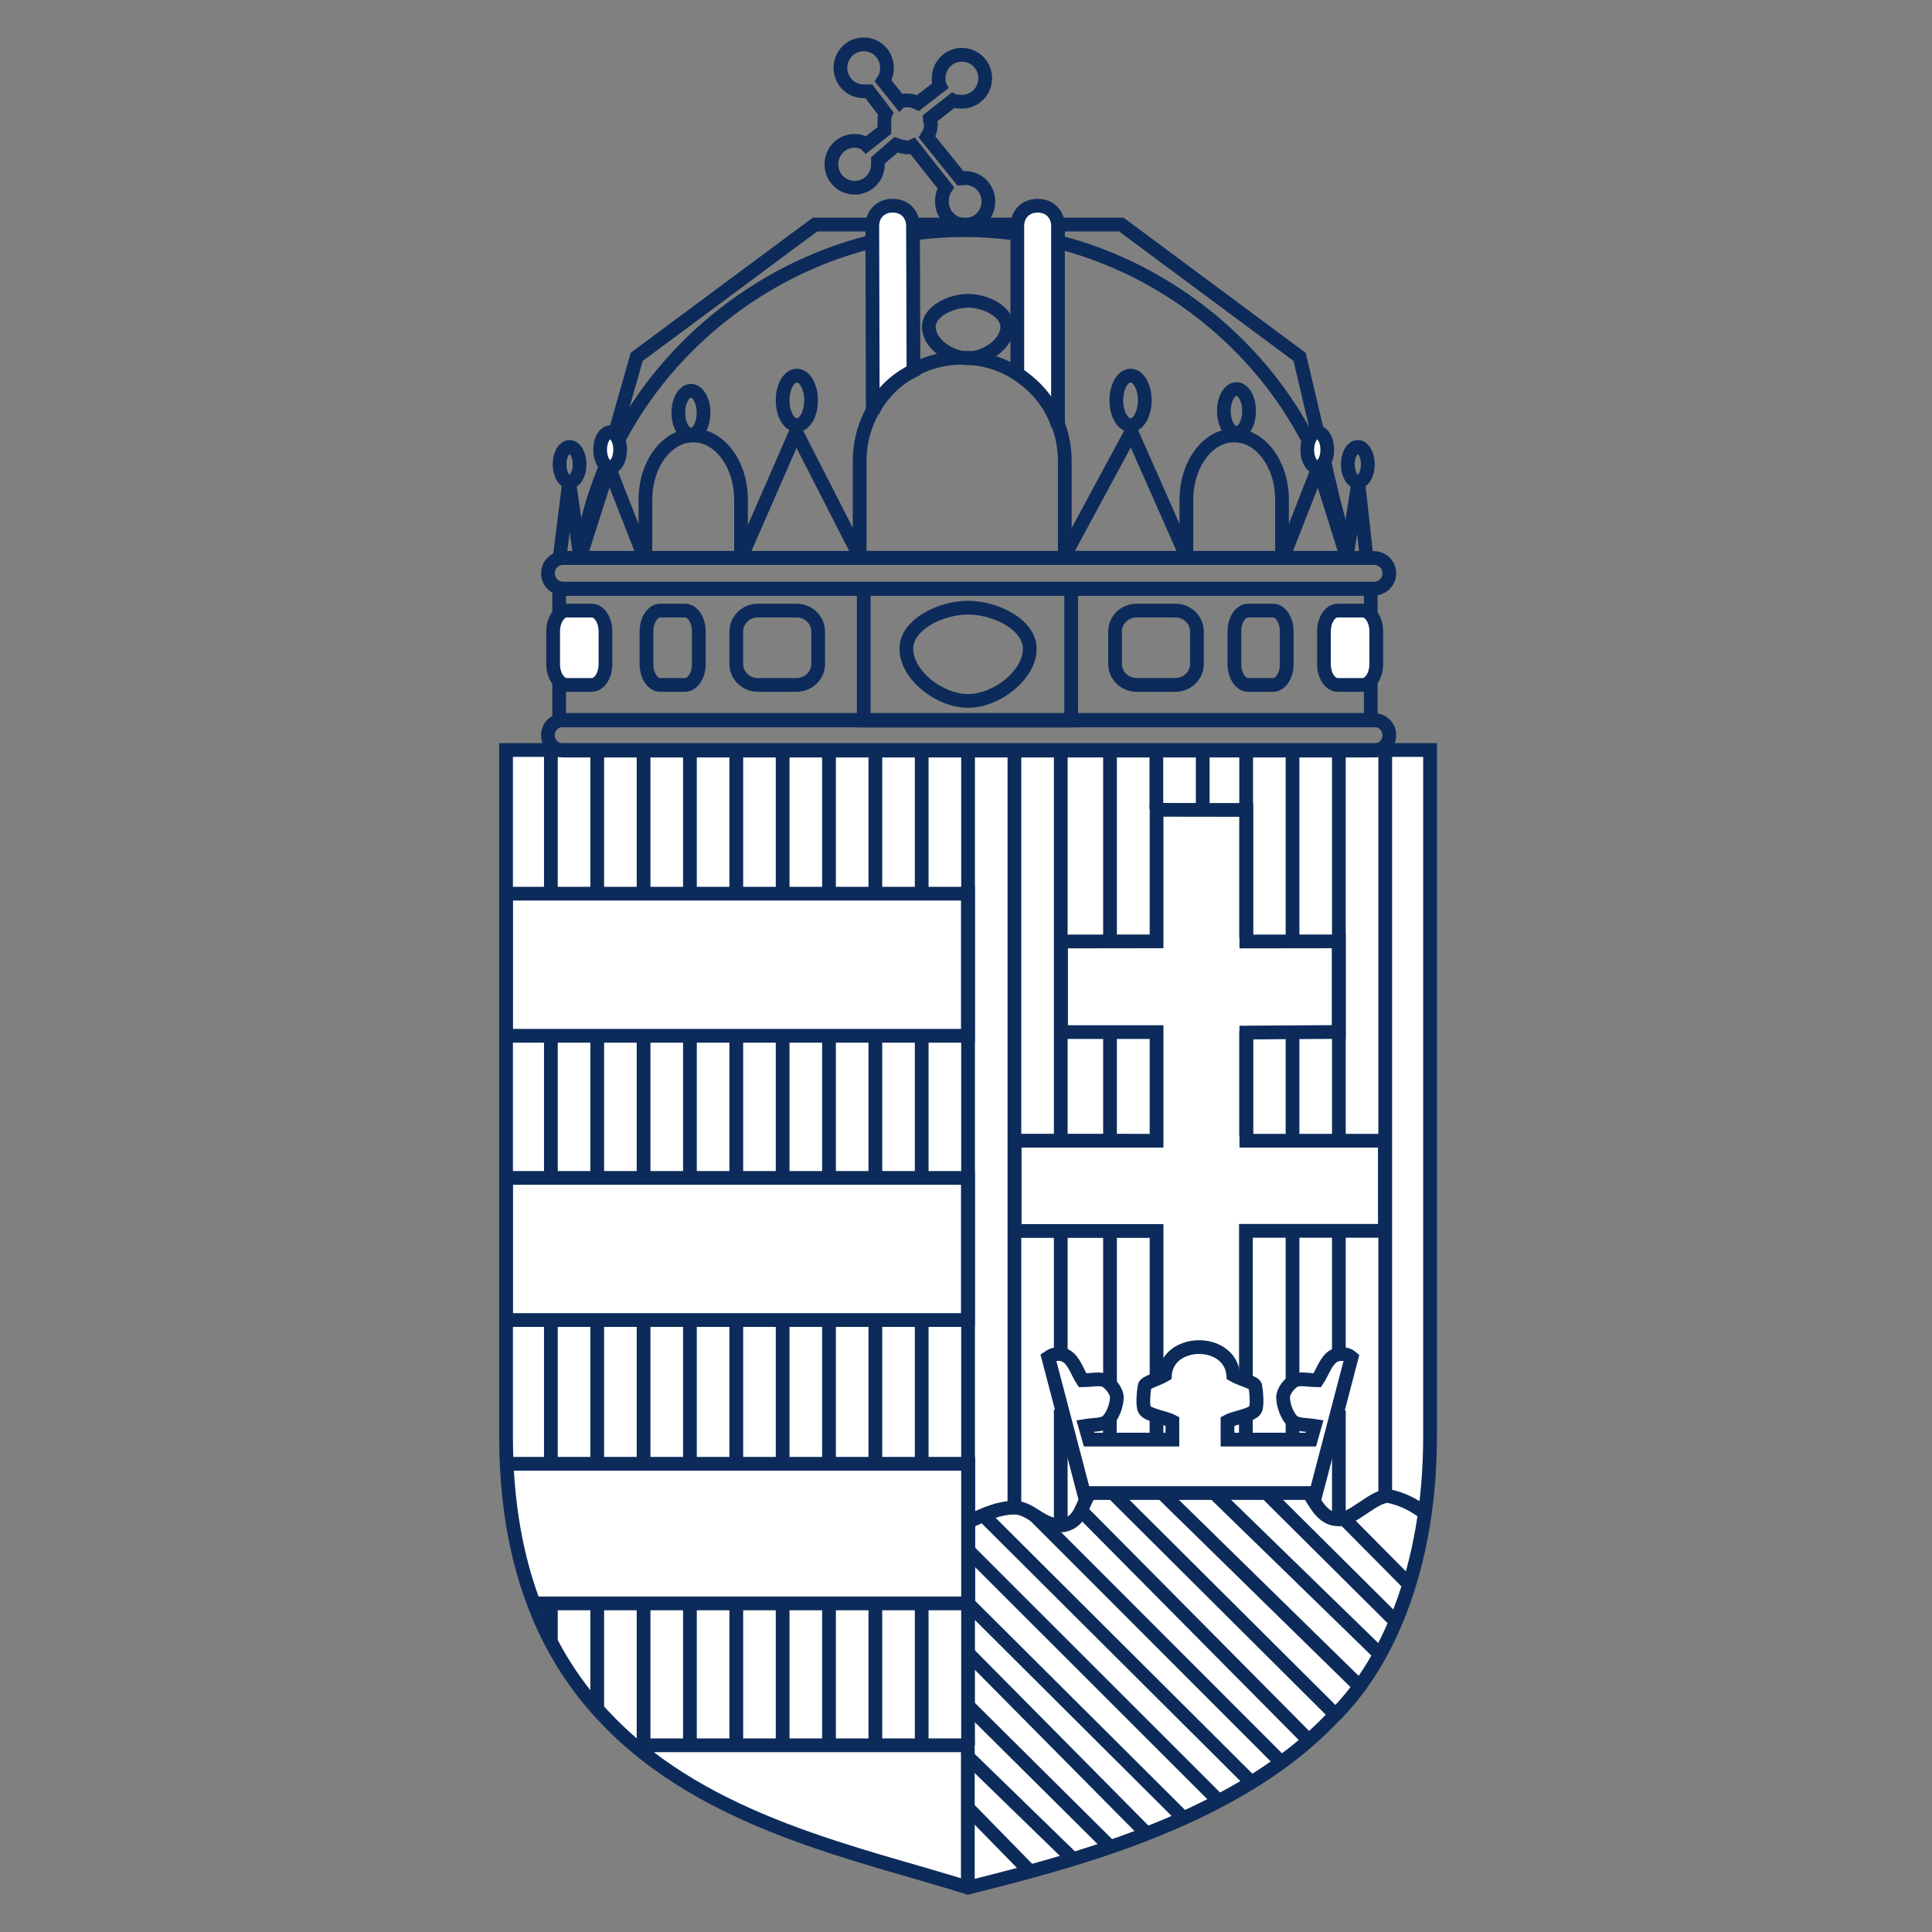 <?xml version="1.0" encoding="UTF-8" standalone="no"?>
<!DOCTYPE svg PUBLIC "-//W3C//DTD SVG 1.1//EN" "http://www.w3.org/Graphics/SVG/1.1/DTD/svg11.dtd">
<svg width="80px" height="80px" viewBox="0 0 160 160" version="1.1" xmlns="http://www.w3.org/2000/svg" xmlns:xlink="http://www.w3.org/1999/xlink" xml:space="preserve" xmlns:serif="http://www.serif.com/" style="fill-rule:evenodd;clip-rule:evenodd;stroke-miterlimit:2;">
    <rect x="0" y="0" width="160" height="160" fill="#808080" stroke="none"/>
    <g transform="matrix(1,0,0,1,-253,-269.499)">
        <g id="hirdetmeny-allami" transform="matrix(1.023,0,0,0.931,-141.568,279.671)">
            <rect x="385.835" y="-10.93" width="156.459" height="171.911" style="fill:none;"/>
            <g id="Hungary.eps" transform="matrix(0.191,0,0,0.21,464.064,75.026)">
                <g transform="matrix(1,0,0,1,-402.083,-402.083)">
                    <g transform="matrix(4.444,0,0,4.444,-26.216,-27.307)">
                        <g>
                            <path d="M132.315,56.871L128.001,38.54L110.992,25.925L81.781,25.925L64.772,38.54L59.448,57.288" style="fill:none;stroke:rgb(12,43,90);stroke-width:1.31px;"/>
                            <path d="M132.392,57.692L59.434,57.692C61.716,40.417 77.655,26.461 96.03,26.461C114.344,26.461 130.11,40.417 132.392,57.692Z" style="fill:none;stroke:rgb(12,43,90);stroke-width:1.31px;"/>
                            <path d="M96.377,184.447C104.917,182.262 121.473,178.358 130.964,168.415C136.271,163.391 140.44,154.06 140.44,141.446L140.44,76.01L52.315,76.01L52.315,141.446C52.315,153.998 56.259,162.574 61.928,168.415C71.419,178.358 86.148,181.216 96.377,184.447Z" style="fill:white;stroke:rgb(12,43,90);stroke-width:0.23px;stroke-linejoin:round;"/>
                            <path d="M96.377,184.447C104.917,182.262 121.473,178.358 130.964,168.415C136.271,163.391 140.44,154.06 140.44,141.446L140.44,76.01L52.315,76.01L52.315,141.446C52.315,153.998 56.259,162.574 61.928,168.415C71.419,178.358 86.148,181.216 96.377,184.447Z" style="fill:none;stroke:rgb(12,43,90);stroke-width:1.31px;"/>
                            <path d="M52.325,103.25L52.326,89.703L96.372,89.703L96.372,103.25L52.325,103.25Z" style="fill:white;stroke:rgb(12,43,90);stroke-width:0.23px;stroke-linejoin:round;"/>
                            <path d="M52.325,103.25L52.326,89.703L96.372,89.703L96.372,103.25L52.325,103.25Z" style="fill:none;stroke:rgb(12,43,90);stroke-width:1.31px;"/>
                            <rect x="52.325" y="116.797" width="44.047" height="13.547" style="fill:white;stroke:rgb(12,43,90);stroke-width:0.23px;stroke-linejoin:round;"/>
                            <rect x="52.325" y="116.797" width="44.047" height="13.547" style="fill:none;stroke:rgb(12,43,90);stroke-width:1.31px;"/>
                            <path d="M54.871,157.354L96.398,157.354L96.398,144.046L52.367,144.046" style="fill:none;stroke:rgb(12,43,90);stroke-width:1.31px;"/>
                            <path d="M64.527,170.878L96.356,170.878L96.356,184.497" style="fill:none;stroke:rgb(12,43,90);stroke-width:1.31px;"/>
                            <path d="M136.165,76.096L136.165,147.113L136.165,76.096Z" style="fill:rgb(35,31,32);stroke:rgb(12,43,90);stroke-width:0.23px;stroke-linejoin:round;"/>
                            <path d="M136.165,76.096L136.165,147.113L136.165,76.096Z" style="fill:none;stroke:rgb(12,43,90);stroke-width:1.31px;"/>
                            <path d="M131.744,133.146L131.744,121.76L131.744,133.695" style="fill:none;stroke:rgb(12,43,90);stroke-width:1.31px;"/>
                            <path d="M131.744,138.965L131.744,149.342" style="fill:none;stroke:rgb(12,43,90);stroke-width:1.31px;"/>
                            <path d="M131.744,112.845L131.744,76.096L131.744,112.845Z" style="fill:rgb(35,31,32);stroke:rgb(12,43,90);stroke-width:0.23px;stroke-linejoin:round;"/>
                            <path d="M131.744,112.845L131.744,76.096L131.744,112.845Z" style="fill:none;stroke:rgb(12,43,90);stroke-width:1.31px;"/>
                            <path d="M127.324,141.736L127.324,140.011L127.324,141.736Z" style="fill:rgb(35,31,32);stroke:rgb(12,43,90);stroke-width:0.23px;stroke-linejoin:round;"/>
                            <path d="M127.324,141.736L127.324,140.011L127.324,141.736Z" style="fill:none;stroke:rgb(12,43,90);stroke-width:1.31px;"/>
                            <path d="M122.872,141.736L122.872,139.507L122.872,141.736Z" style="fill:rgb(35,31,32);stroke:rgb(12,43,90);stroke-width:0.23px;stroke-linejoin:round;"/>
                            <path d="M122.872,141.736L122.872,139.507L122.872,141.736Z" style="fill:none;stroke:rgb(12,43,90);stroke-width:1.31px;"/>
                            <path d="M114.35,141.7L114.35,139.546L114.35,141.7Z" style="fill:rgb(35,31,32);stroke:rgb(12,43,90);stroke-width:0.23px;stroke-linejoin:round;"/>
                            <path d="M114.35,141.7L114.35,139.546L114.35,141.7Z" style="fill:none;stroke:rgb(12,43,90);stroke-width:1.31px;"/>
                            <path d="M109.898,141.736L109.898,139.833L109.898,141.736Z" style="fill:rgb(35,31,32);stroke:rgb(12,43,90);stroke-width:0.23px;stroke-linejoin:round;"/>
                            <path d="M109.898,141.736L109.898,139.833L109.898,141.736Z" style="fill:none;stroke:rgb(12,43,90);stroke-width:1.31px;"/>
                            <path d="M127.324,136.219L127.324,121.76L127.324,136.219Z" style="fill:rgb(35,31,32);stroke:rgb(12,43,90);stroke-width:0.23px;stroke-linejoin:round;"/>
                            <path d="M127.324,136.219L127.324,121.76L127.324,136.219Z" style="fill:none;stroke:rgb(12,43,90);stroke-width:1.31px;"/>
                            <path d="M127.324,113.262L127.324,102.898L127.324,113.262Z" style="fill:rgb(35,31,32);stroke:rgb(12,43,90);stroke-width:0.23px;stroke-linejoin:round;"/>
                            <path d="M127.324,113.262L127.324,102.898L127.324,113.262Z" style="fill:none;stroke:rgb(12,43,90);stroke-width:1.31px;"/>
                            <path d="M127.324,94.233L127.324,76.096L127.324,94.233Z" style="fill:rgb(35,31,32);stroke:rgb(12,43,90);stroke-width:0.23px;stroke-linejoin:round;"/>
                            <path d="M127.324,94.233L127.324,76.096L127.324,94.233Z" style="fill:none;stroke:rgb(12,43,90);stroke-width:1.31px;"/>
                            <path d="M122.902,112.845L122.902,102.815L122.902,112.845Z" style="fill:rgb(35,31,32);stroke:rgb(12,43,90);stroke-width:0.23px;stroke-linejoin:round;"/>
                            <path d="M122.902,112.845L122.902,102.815L122.902,112.845Z" style="fill:none;stroke:rgb(12,43,90);stroke-width:1.31px;"/>
                            <path d="M122.902,93.898L122.902,76.096L122.902,93.898Z" style="fill:rgb(35,31,32);stroke:rgb(12,43,90);stroke-width:0.23px;stroke-linejoin:round;"/>
                            <path d="M122.902,93.898L122.902,76.096L122.902,93.898Z" style="fill:none;stroke:rgb(12,43,90);stroke-width:1.31px;"/>
                            <path d="M118.758,81.723L118.758,76.096L118.758,81.723Z" style="fill:rgb(35,31,32);stroke:rgb(12,43,90);stroke-width:0.23px;stroke-linejoin:round;"/>
                            <path d="M118.758,81.723L118.758,76.096L118.758,81.723Z" style="fill:none;stroke:rgb(12,43,90);stroke-width:1.31px;"/>
                            <path d="M114.337,81.64L114.337,76.096L114.337,81.64Z" style="fill:rgb(35,31,32);stroke:rgb(12,43,90);stroke-width:0.23px;stroke-linejoin:round;"/>
                            <path d="M114.337,81.64L114.337,76.096L114.337,81.64Z" style="fill:none;stroke:rgb(12,43,90);stroke-width:1.31px;"/>
                            <path d="M109.917,136.386L109.917,121.843L109.917,136.386Z" style="fill:rgb(35,31,32);stroke:rgb(12,43,90);stroke-width:0.23px;stroke-linejoin:round;"/>
                            <path d="M109.917,136.386L109.917,121.843L109.917,136.386Z" style="fill:none;stroke:rgb(12,43,90);stroke-width:1.31px;"/>
                            <path d="M109.917,113.178L109.917,102.898L109.917,113.178Z" style="fill:rgb(35,31,32);stroke:rgb(12,43,90);stroke-width:0.23px;stroke-linejoin:round;"/>
                            <path d="M109.917,113.178L109.917,102.898L109.917,113.178Z" style="fill:none;stroke:rgb(12,43,90);stroke-width:1.31px;"/>
                            <path d="M109.917,94.233L109.917,76.096L109.917,94.233Z" style="fill:rgb(35,31,32);stroke:rgb(12,43,90);stroke-width:0.23px;stroke-linejoin:round;"/>
                            <path d="M109.917,94.233L109.917,76.096L109.917,94.233Z" style="fill:none;stroke:rgb(12,43,90);stroke-width:1.31px;"/>
                            <path d="M105.219,138.887L105.219,149.9L105.219,138.887Z" style="fill:rgb(35,31,32);stroke:rgb(12,43,90);stroke-width:0.23px;stroke-linejoin:round;"/>
                            <path d="M105.219,138.887L105.219,149.9L105.219,138.887Z" style="fill:none;stroke:rgb(12,43,90);stroke-width:1.31px;"/>
                            <path d="M105.219,133.657L105.219,121.843L105.219,133.657Z" style="fill:rgb(35,31,32);stroke:rgb(12,43,90);stroke-width:0.23px;stroke-linejoin:round;"/>
                            <path d="M105.219,133.657L105.219,121.843L105.219,133.657Z" style="fill:none;stroke:rgb(12,43,90);stroke-width:1.31px;"/>
                            <path d="M105.219,113.262L105.219,76.179L105.219,113.262Z" style="fill:rgb(35,31,32);stroke:rgb(12,43,90);stroke-width:0.23px;stroke-linejoin:round;"/>
                            <path d="M105.219,113.262L105.219,76.179L105.219,113.262Z" style="fill:none;stroke:rgb(12,43,90);stroke-width:1.31px;"/>
                            <path d="M100.798,76.179L100.798,148.228L100.798,76.179Z" style="fill:rgb(35,31,32);stroke:rgb(12,43,90);stroke-width:0.23px;stroke-linejoin:round;"/>
                            <path d="M100.798,76.179L100.798,148.228L100.798,76.179Z" style="fill:none;stroke:rgb(12,43,90);stroke-width:1.31px;"/>
                            <path d="M96.378,76.179L96.378,170.878L96.378,76.179Z" style="fill:rgb(35,31,32);stroke:rgb(12,43,90);stroke-width:0.23px;stroke-linejoin:round;"/>
                            <path d="M96.378,76.179L96.378,170.878L96.378,76.179Z" style="fill:none;stroke:rgb(12,43,90);stroke-width:1.31px;"/>
                            <path d="M91.957,183.333" style="fill:rgb(35,31,32);stroke:rgb(12,43,90);stroke-width:0.23px;stroke-linejoin:round;"/>
                            <path d="M91.957,183.333" style="fill:none;stroke:rgb(12,43,90);stroke-width:1.31px;"/>
                            <path d="M91.957,170.907L91.957,157.422L91.957,170.907Z" style="fill:rgb(35,31,32);stroke:rgb(12,43,90);stroke-width:0.23px;stroke-linejoin:round;"/>
                            <path d="M91.957,170.907L91.957,157.422L91.957,170.907Z" style="fill:none;stroke:rgb(12,43,90);stroke-width:1.31px;"/>
                            <path d="M91.957,144.048L91.957,130.396L91.957,144.048Z" style="fill:rgb(35,31,32);stroke:rgb(12,43,90);stroke-width:0.23px;stroke-linejoin:round;"/>
                            <path d="M91.957,144.048L91.957,130.396L91.957,144.048Z" style="fill:none;stroke:rgb(12,43,90);stroke-width:1.31px;"/>
                            <path d="M91.957,116.745L91.957,103.371L91.957,116.745Z" style="fill:rgb(35,31,32);stroke:rgb(12,43,90);stroke-width:0.23px;stroke-linejoin:round;"/>
                            <path d="M91.957,116.745L91.957,103.371L91.957,116.745Z" style="fill:none;stroke:rgb(12,43,90);stroke-width:1.31px;"/>
                            <path d="M91.957,89.719L91.957,76.179L91.957,89.719Z" style="fill:rgb(35,31,32);stroke:rgb(12,43,90);stroke-width:0.23px;stroke-linejoin:round;"/>
                            <path d="M91.957,89.719L91.957,76.179L91.957,89.719Z" style="fill:none;stroke:rgb(12,43,90);stroke-width:1.31px;"/>
                            <path d="M87.536,182.219" style="fill:rgb(35,31,32);stroke:rgb(12,43,90);stroke-width:0.23px;stroke-linejoin:round;"/>
                            <path d="M87.536,182.219" style="fill:none;stroke:rgb(12,43,90);stroke-width:1.31px;"/>
                            <path d="M87.536,170.907L87.536,157.422L87.536,170.907Z" style="fill:rgb(35,31,32);stroke:rgb(12,43,90);stroke-width:0.23px;stroke-linejoin:round;"/>
                            <path d="M87.536,170.907L87.536,157.422L87.536,170.907Z" style="fill:none;stroke:rgb(12,43,90);stroke-width:1.31px;"/>
                            <path d="M87.536,144.048L87.536,130.396L87.536,144.048Z" style="fill:rgb(35,31,32);stroke:rgb(12,43,90);stroke-width:0.23px;stroke-linejoin:round;"/>
                            <path d="M87.536,144.048L87.536,130.396L87.536,144.048Z" style="fill:none;stroke:rgb(12,43,90);stroke-width:1.31px;"/>
                            <path d="M87.536,116.745L87.536,103.371L87.536,116.745Z" style="fill:rgb(35,31,32);stroke:rgb(12,43,90);stroke-width:0.23px;stroke-linejoin:round;"/>
                            <path d="M87.536,116.745L87.536,103.371L87.536,116.745Z" style="fill:none;stroke:rgb(12,43,90);stroke-width:1.31px;"/>
                            <path d="M87.536,89.719L87.536,76.179L87.536,89.719Z" style="fill:rgb(35,31,32);stroke:rgb(12,43,90);stroke-width:0.23px;stroke-linejoin:round;"/>
                            <path d="M87.536,89.719L87.536,76.179L87.536,89.719Z" style="fill:none;stroke:rgb(12,43,90);stroke-width:1.31px;"/>
                            <path d="M83.115,180.825" style="fill:rgb(35,31,32);stroke:rgb(12,43,90);stroke-width:0.23px;stroke-linejoin:round;"/>
                            <path d="M83.115,180.825" style="fill:none;stroke:rgb(12,43,90);stroke-width:1.31px;"/>
                            <path d="M83.115,170.907L83.115,157.422L83.115,170.907Z" style="fill:rgb(35,31,32);stroke:rgb(12,43,90);stroke-width:0.23px;stroke-linejoin:round;"/>
                            <path d="M83.115,170.907L83.115,157.422L83.115,170.907Z" style="fill:none;stroke:rgb(12,43,90);stroke-width:1.31px;"/>
                            <path d="M83.115,144.048L83.115,130.396L83.115,144.048Z" style="fill:rgb(35,31,32);stroke:rgb(12,43,90);stroke-width:0.23px;stroke-linejoin:round;"/>
                            <path d="M83.115,144.048L83.115,130.396L83.115,144.048Z" style="fill:none;stroke:rgb(12,43,90);stroke-width:1.31px;"/>
                            <path d="M83.115,116.745L83.115,103.371L83.115,116.745Z" style="fill:rgb(35,31,32);stroke:rgb(12,43,90);stroke-width:0.23px;stroke-linejoin:round;"/>
                            <path d="M83.115,116.745L83.115,103.371L83.115,116.745Z" style="fill:none;stroke:rgb(12,43,90);stroke-width:1.31px;"/>
                            <path d="M83.115,89.719L83.115,76.096L83.115,89.719Z" style="fill:rgb(35,31,32);stroke:rgb(12,43,90);stroke-width:0.23px;stroke-linejoin:round;"/>
                            <path d="M83.115,89.719L83.115,76.096L83.115,89.719Z" style="fill:none;stroke:rgb(12,43,90);stroke-width:1.31px;"/>
                            <path d="M78.694,179.154" style="fill:rgb(35,31,32);stroke:rgb(12,43,90);stroke-width:0.23px;stroke-linejoin:round;"/>
                            <path d="M78.694,179.154" style="fill:none;stroke:rgb(12,43,90);stroke-width:1.31px;"/>
                            <path d="M78.694,170.907L78.694,157.422L78.694,170.907Z" style="fill:rgb(35,31,32);stroke:rgb(12,43,90);stroke-width:0.23px;stroke-linejoin:round;"/>
                            <path d="M78.694,170.907L78.694,157.422L78.694,170.907Z" style="fill:none;stroke:rgb(12,43,90);stroke-width:1.31px;"/>
                            <path d="M78.694,144.048L78.694,130.396L78.694,144.048Z" style="fill:rgb(35,31,32);stroke:rgb(12,43,90);stroke-width:0.23px;stroke-linejoin:round;"/>
                            <path d="M78.694,144.048L78.694,130.396L78.694,144.048Z" style="fill:none;stroke:rgb(12,43,90);stroke-width:1.31px;"/>
                            <path d="M78.694,116.745L78.694,103.371L78.694,116.745Z" style="fill:rgb(35,31,32);stroke:rgb(12,43,90);stroke-width:0.23px;stroke-linejoin:round;"/>
                            <path d="M78.694,116.745L78.694,103.371L78.694,116.745Z" style="fill:none;stroke:rgb(12,43,90);stroke-width:1.31px;"/>
                            <path d="M78.694,89.719L78.694,76.2L78.694,89.719Z" style="fill:rgb(35,31,32);stroke:rgb(12,43,90);stroke-width:0.23px;stroke-linejoin:round;"/>
                            <path d="M78.694,89.719L78.694,76.2L78.694,89.719Z" style="fill:none;stroke:rgb(12,43,90);stroke-width:1.31px;"/>
                            <path d="M74.274,177.204" style="fill:rgb(35,31,32);stroke:rgb(12,43,90);stroke-width:0.23px;stroke-linejoin:round;"/>
                            <path d="M74.274,177.204" style="fill:none;stroke:rgb(12,43,90);stroke-width:1.31px;"/>
                            <path d="M74.274,170.907L74.274,157.422L74.274,170.907Z" style="fill:rgb(35,31,32);stroke:rgb(12,43,90);stroke-width:0.23px;stroke-linejoin:round;"/>
                            <path d="M74.274,170.907L74.274,157.422L74.274,170.907Z" style="fill:none;stroke:rgb(12,43,90);stroke-width:1.31px;"/>
                            <path d="M74.274,144.048L74.274,130.396L74.274,144.048Z" style="fill:rgb(35,31,32);stroke:rgb(12,43,90);stroke-width:0.23px;stroke-linejoin:round;"/>
                            <path d="M74.274,144.048L74.274,130.396L74.274,144.048Z" style="fill:none;stroke:rgb(12,43,90);stroke-width:1.31px;"/>
                            <path d="M74.274,116.745L74.274,103.371L74.274,116.745Z" style="fill:rgb(35,31,32);stroke:rgb(12,43,90);stroke-width:0.23px;stroke-linejoin:round;"/>
                            <path d="M74.274,116.745L74.274,103.371L74.274,116.745Z" style="fill:none;stroke:rgb(12,43,90);stroke-width:1.31px;"/>
                            <path d="M74.274,89.719L74.274,76.179L74.274,89.719Z" style="fill:rgb(35,31,32);stroke:rgb(12,43,90);stroke-width:0.23px;stroke-linejoin:round;"/>
                            <path d="M74.274,89.719L74.274,76.179L74.274,89.719Z" style="fill:none;stroke:rgb(12,43,90);stroke-width:1.31px;"/>
                            <path d="M69.852,174.975" style="fill:rgb(35,31,32);stroke:rgb(12,43,90);stroke-width:0.23px;stroke-linejoin:round;"/>
                            <path d="M69.852,174.975" style="fill:none;stroke:rgb(12,43,90);stroke-width:1.31px;"/>
                            <path d="M69.852,170.907L69.852,157.422L69.852,170.907Z" style="fill:rgb(35,31,32);stroke:rgb(12,43,90);stroke-width:0.23px;stroke-linejoin:round;"/>
                            <path d="M69.852,170.907L69.852,157.422L69.852,170.907Z" style="fill:none;stroke:rgb(12,43,90);stroke-width:1.31px;"/>
                            <path d="M69.852,144.048L69.852,130.396L69.852,144.048Z" style="fill:rgb(35,31,32);stroke:rgb(12,43,90);stroke-width:0.23px;stroke-linejoin:round;"/>
                            <path d="M69.852,144.048L69.852,130.396L69.852,144.048Z" style="fill:none;stroke:rgb(12,43,90);stroke-width:1.31px;"/>
                            <path d="M69.852,116.745L69.852,103.371L69.852,116.745Z" style="fill:rgb(35,31,32);stroke:rgb(12,43,90);stroke-width:0.23px;stroke-linejoin:round;"/>
                            <path d="M69.852,116.745L69.852,103.371L69.852,116.745Z" style="fill:none;stroke:rgb(12,43,90);stroke-width:1.31px;"/>
                            <path d="M69.852,89.719L69.852,76.179L69.852,89.719Z" style="fill:rgb(35,31,32);stroke:rgb(12,43,90);stroke-width:0.23px;stroke-linejoin:round;"/>
                            <path d="M69.852,89.719L69.852,76.179L69.852,89.719Z" style="fill:none;stroke:rgb(12,43,90);stroke-width:1.31px;"/>
                            <path d="M65.431,171.91" style="fill:rgb(35,31,32);stroke:rgb(12,43,90);stroke-width:0.23px;stroke-linejoin:round;"/>
                            <path d="M65.431,171.91" style="fill:none;stroke:rgb(12,43,90);stroke-width:1.31px;"/>
                            <path d="M65.431,170.907L65.431,157.422L65.431,170.907Z" style="fill:rgb(35,31,32);stroke:rgb(12,43,90);stroke-width:0.23px;stroke-linejoin:round;"/>
                            <path d="M65.431,170.907L65.431,157.422L65.431,170.907Z" style="fill:none;stroke:rgb(12,43,90);stroke-width:1.31px;"/>
                            <path d="M65.431,144.048L65.431,130.396L65.431,144.048Z" style="fill:rgb(35,31,32);stroke:rgb(12,43,90);stroke-width:0.23px;stroke-linejoin:round;"/>
                            <path d="M65.431,144.048L65.431,130.396L65.431,144.048Z" style="fill:none;stroke:rgb(12,43,90);stroke-width:1.31px;"/>
                            <path d="M65.431,116.745L65.431,103.371L65.431,116.745Z" style="fill:rgb(35,31,32);stroke:rgb(12,43,90);stroke-width:0.23px;stroke-linejoin:round;"/>
                            <path d="M65.431,116.745L65.431,103.371L65.431,116.745Z" style="fill:none;stroke:rgb(12,43,90);stroke-width:1.31px;"/>
                            <path d="M65.431,89.719L65.431,76.096L65.431,89.719Z" style="fill:rgb(35,31,32);stroke:rgb(12,43,90);stroke-width:0.23px;stroke-linejoin:round;"/>
                            <path d="M65.431,89.719L65.431,76.096L65.431,89.719Z" style="fill:none;stroke:rgb(12,43,90);stroke-width:1.31px;"/>
                            <path d="M61.011,157.422L61.011,167.425L61.011,157.422Z" style="fill:rgb(35,31,32);stroke:rgb(12,43,90);stroke-width:0.23px;stroke-linejoin:round;"/>
                            <path d="M61.011,157.422L61.011,167.425L61.011,157.422Z" style="fill:none;stroke:rgb(12,43,90);stroke-width:1.31px;"/>
                            <path d="M61.011,144.048L61.011,130.396L61.011,144.048Z" style="fill:rgb(35,31,32);stroke:rgb(12,43,90);stroke-width:0.23px;stroke-linejoin:round;"/>
                            <path d="M61.011,144.048L61.011,130.396L61.011,144.048Z" style="fill:none;stroke:rgb(12,43,90);stroke-width:1.31px;"/>
                            <path d="M61.011,116.745L61.011,103.371L61.011,116.745Z" style="fill:rgb(35,31,32);stroke:rgb(12,43,90);stroke-width:0.23px;stroke-linejoin:round;"/>
                            <path d="M61.011,116.745L61.011,103.371L61.011,116.745Z" style="fill:none;stroke:rgb(12,43,90);stroke-width:1.31px;"/>
                            <path d="M61.011,89.719L61.011,76.096L61.011,89.719Z" style="fill:rgb(35,31,32);stroke:rgb(12,43,90);stroke-width:0.23px;stroke-linejoin:round;"/>
                            <path d="M61.011,89.719L61.011,76.096L61.011,89.719Z" style="fill:none;stroke:rgb(12,43,90);stroke-width:1.31px;"/>
                            <path d="M56.59,157.422L56.59,161.073L56.59,157.422Z" style="fill:rgb(35,31,32);stroke:rgb(12,43,90);stroke-width:0.23px;stroke-linejoin:round;"/>
                            <path d="M56.59,157.422L56.59,161.073L56.59,157.422Z" style="fill:none;stroke:rgb(12,43,90);stroke-width:1.31px;"/>
                            <path d="M56.59,144.048L56.59,130.396L56.59,144.048Z" style="fill:rgb(35,31,32);stroke:rgb(12,43,90);stroke-width:0.23px;stroke-linejoin:round;"/>
                            <path d="M56.59,144.048L56.59,130.396L56.59,144.048Z" style="fill:none;stroke:rgb(12,43,90);stroke-width:1.31px;"/>
                            <path d="M56.59,116.745L56.59,103.371L56.59,116.745Z" style="fill:rgb(35,31,32);stroke:rgb(12,43,90);stroke-width:0.23px;stroke-linejoin:round;"/>
                            <path d="M56.59,116.745L56.59,103.371L56.59,116.745Z" style="fill:none;stroke:rgb(12,43,90);stroke-width:1.31px;"/>
                            <path d="M56.59,89.719L56.59,76.096L56.59,89.719Z" style="fill:rgb(35,31,32);stroke:rgb(12,43,90);stroke-width:0.23px;stroke-linejoin:round;"/>
                            <path d="M56.59,89.719L56.59,76.096L56.59,89.719Z" style="fill:none;stroke:rgb(12,43,90);stroke-width:1.31px;"/>
                            <path d="M107.96,146.84C107.132,148.233 107.067,149.569 105.495,149.9C103.401,150.079 102.456,148.228 100.798,148.228C99.417,148.228 98.013,148.785 96.356,149.621" style="fill:none;stroke:rgb(12,43,90);stroke-width:1.31px;"/>
                            <path d="M139.989,148.785C138.883,147.949 137.823,147.392 136.442,147.113C135.059,147.113 133.126,149.342 131.744,149.342C130.363,149.342 129.72,148.232 128.891,146.839" style="fill:none;stroke:rgb(12,43,90);stroke-width:1.31px;"/>
                            <path d="M113.418,179.298L96.357,162.076L113.418,179.298ZM132.297,149.342L138.376,155.472L132.297,149.342ZM124.837,146.835L137.177,159.094L124.837,146.835ZM119.863,146.835L135.613,162.158L119.863,146.835ZM114.89,146.835L133.678,165.223L114.89,146.835ZM110.193,146.835L131.468,168.009L110.193,146.835ZM107.153,148.506L128.935,170.47L107.153,148.506ZM126.218,172.467L102.686,148.923L126.218,172.467ZM123.452,174.465L97.854,148.973L123.452,174.465ZM120.301,176.194L96.357,152.275L120.301,176.194ZM116.963,177.857L96.357,157.34L116.963,177.857ZM109.916,180.547L96.357,167.091L109.916,180.547ZM106.372,181.707L96.357,171.976L106.372,181.707ZM102.262,182.877L96.357,176.842L102.262,182.877Z" style="fill:white;stroke:rgb(12,43,90);stroke-width:0.23px;stroke-linejoin:round;"/>
                            <path d="M113.418,179.298L96.357,162.076L113.418,179.298ZM132.297,149.342L138.376,155.472L132.297,149.342ZM124.837,146.835L137.177,159.094L124.837,146.835ZM119.863,146.835L135.613,162.158L119.863,146.835ZM114.89,146.835L133.678,165.223L114.89,146.835ZM110.193,146.835L131.468,168.009L110.193,146.835ZM107.153,148.506L128.935,170.47L107.153,148.506ZM126.218,172.467L102.686,148.923L126.218,172.467ZM123.452,174.465L97.854,148.973L123.452,174.465ZM120.301,176.194L96.357,152.275L120.301,176.194ZM116.963,177.857L96.357,157.34L116.963,177.857ZM109.916,180.547L96.357,167.091L109.916,180.547ZM106.372,181.707L96.357,171.976L106.372,181.707ZM102.262,182.877L96.357,176.842L102.262,182.877Z" style="fill:none;stroke:rgb(12,43,90);stroke-width:1.31px;"/>
                            <path d="M114.357,136.01L114.357,121.855L100.817,121.855L100.817,113.248L114.357,113.25L114.357,102.898L105.243,102.898L105.243,94.261L114.357,94.249L114.357,81.711L122.919,81.723L122.919,94.261L131.741,94.249L131.741,102.885L122.919,102.942L122.919,113.25L136.134,113.25L136.135,121.843L122.879,121.843L122.879,136.052" style="fill:none;stroke:rgb(12,43,90);stroke-width:1.31px;"/>
                            <path d="M57.785,73.143L135.079,73.143C135.889,73.143 136.551,73.786 136.551,74.572L136.551,74.634C136.551,75.42 135.889,76.063 135.079,76.063L57.785,76.063C56.976,76.063 56.313,75.42 56.313,74.634L56.313,74.572C56.313,73.786 56.976,73.143 57.785,73.143Z" style="fill:none;stroke:rgb(12,43,90);stroke-width:1.31px;"/>
                            <path d="M57.785,57.707L135.079,57.707C135.889,57.707 136.551,58.35 136.551,59.136L136.551,59.199C136.551,59.985 135.889,60.628 135.079,60.628L57.785,60.628C56.976,60.628 56.313,59.985 56.313,59.199L56.313,59.136C56.313,58.35 56.976,57.707 57.785,57.707Z" style="fill:none;stroke:rgb(12,43,90);stroke-width:1.31px;"/>
                            <path d="M134.784,73.191L57.381,73.191L57.381,60.598C57.442,60.598 57.504,60.66 57.566,60.66L134.784,60.66L134.784,73.191Z" style="fill:none;stroke:rgb(12,43,90);stroke-width:1.31px;"/>
                            <path d="M76.321,62.722L80.032,62.722C81.159,62.722 82.08,63.617 82.08,64.711L82.08,67.818C82.08,68.912 81.159,69.806 80.032,69.806L76.321,69.806C75.194,69.806 74.273,68.912 74.273,67.818L74.273,64.711C74.273,63.617 75.194,62.722 76.321,62.722Z" style="fill:none;stroke:rgb(12,43,90);stroke-width:1.31px;"/>
                            <path d="M116.158,62.722L112.447,62.722C111.321,62.722 110.399,63.617 110.399,64.711L110.399,67.818C110.399,68.912 111.321,69.806 112.447,69.806L116.158,69.806C117.284,69.806 118.205,68.912 118.205,67.818L118.205,64.711C118.205,63.617 117.284,62.722 116.158,62.722Z" style="fill:none;stroke:rgb(12,43,90);stroke-width:1.31px;"/>
                            <path d="M58.115,62.722L60.488,62.722C61.208,62.722 61.797,63.617 61.797,64.711L61.797,67.818C61.797,68.912 61.208,69.806 60.488,69.806L58.115,69.806C57.395,69.806 56.806,68.912 56.806,67.818L56.806,64.711C56.806,63.617 57.395,62.722 58.115,62.722Z" style="fill:white;stroke:rgb(12,43,90);stroke-width:0.23px;stroke-linejoin:round;"/>
                            <path d="M58.115,62.722L60.488,62.722C61.208,62.722 61.797,63.617 61.797,64.711L61.797,67.818C61.797,68.912 61.208,69.806 60.488,69.806L58.115,69.806C57.395,69.806 56.806,68.912 56.806,67.818L56.806,64.711C56.806,63.617 57.395,62.722 58.115,62.722Z" style="fill:none;stroke:rgb(12,43,90);stroke-width:1.31px;"/>
                            <path d="M134.003,62.722L131.631,62.722C130.911,62.722 130.321,63.617 130.321,64.711L130.321,67.818C130.321,68.912 130.911,69.806 131.631,69.806L134.003,69.806C134.723,69.806 135.312,68.912 135.312,67.818L135.312,64.711C135.312,63.617 134.723,62.722 134.003,62.722Z" style="fill:white;stroke:rgb(12,43,90);stroke-width:0.23px;stroke-linejoin:round;"/>
                            <path d="M134.003,62.722L131.631,62.722C130.911,62.722 130.321,63.617 130.321,64.711L130.321,67.818C130.321,68.912 130.911,69.806 131.631,69.806L134.003,69.806C134.723,69.806 135.312,68.912 135.312,67.818L135.312,64.711C135.312,63.617 134.723,62.722 134.003,62.722Z" style="fill:none;stroke:rgb(12,43,90);stroke-width:1.31px;"/>
                            <path d="M67.017,62.722L69.39,62.722C70.11,62.722 70.699,63.617 70.699,64.711L70.699,67.818C70.699,68.912 70.11,69.806 69.39,69.806L67.017,69.806C66.297,69.806 65.708,68.912 65.708,67.818L65.708,64.711C65.708,63.617 66.297,62.722 67.017,62.722Z" style="fill:none;stroke:rgb(12,43,90);stroke-width:1.31px;"/>
                            <path d="M125.462,62.722L123.089,62.722C122.369,62.722 121.78,63.617 121.78,64.711L121.78,67.818C121.78,68.912 122.369,69.806 123.089,69.806L125.462,69.806C126.182,69.806 126.771,68.912 126.771,67.818L126.771,64.711C126.771,63.617 126.182,62.722 125.462,62.722Z" style="fill:none;stroke:rgb(12,43,90);stroke-width:1.31px;"/>
                            <path d="M105.604,57.692L86.04,57.692L86.04,48.453C86.04,43.026 90.409,38.621 95.79,38.621L95.854,38.621C101.235,38.621 105.604,43.026 105.604,48.453L105.604,57.692Z" style="fill:none;stroke:rgb(12,43,90);stroke-width:1.31px;"/>
                            <path d="M74.725,57.692L65.605,57.692L65.605,52.162C65.605,48.777 67.641,46.029 70.15,46.029L70.18,46.029C72.689,46.029 74.725,48.777 74.725,52.162L74.725,57.692Z" style="fill:none;stroke:rgb(12,43,90);stroke-width:1.31px;"/>
                            <path d="M117.201,57.692L126.322,57.692L126.322,52.162C126.322,48.777 124.285,46.029 121.776,46.029L121.747,46.029C119.237,46.029 117.201,48.777 117.201,52.162L117.201,57.692Z" style="fill:none;stroke:rgb(12,43,90);stroke-width:1.31px;"/>
                            <path d="M74.723,57.692L79.973,45.684L86.109,57.692L74.723,57.692Z" style="fill:none;stroke:rgb(12,43,90);stroke-width:1.31px;"/>
                            <path d="M117.261,57.692L111.953,45.684L105.471,57.692L117.261,57.692Z" style="fill:none;stroke:rgb(12,43,90);stroke-width:1.31px;"/>
                            <path d="M59.353,57.692L62.12,49.039L65.516,57.692L59.353,57.692Z" style="fill:none;stroke:rgb(12,43,90);stroke-width:1.31px;"/>
                            <path d="M132.515,57.692L129.806,49.039L126.411,57.692L132.515,57.692Z" style="fill:none;stroke:rgb(12,43,90);stroke-width:1.31px;"/>
                            <path d="M57.419,57.692L58.332,50.458L59.396,57.692L57.419,57.692Z" style="fill:none;stroke:rgb(12,43,90);stroke-width:1.3px;"/>
                            <path d="M134.392,57.692L133.594,50.458L132.474,57.692L134.392,57.692Z" style="fill:none;stroke:rgb(12,43,90);stroke-width:1.3px;"/>
                            <path d="M80.05,40.323C80.799,40.323 81.406,41.38 81.406,42.684C81.406,43.988 80.799,45.045 80.05,45.045C79.301,45.045 78.694,43.988 78.694,42.684C78.694,41.38 79.301,40.323 80.05,40.323Z" style="fill:none;stroke:rgb(12,43,90);stroke-width:1.31px;"/>
                            <path d="M111.876,40.323C111.127,40.323 110.52,41.38 110.52,42.684C110.52,43.988 111.127,45.045 111.876,45.045C112.625,45.045 113.232,43.988 113.232,42.684C113.232,41.38 112.625,40.323 111.876,40.323Z" style="fill:none;stroke:rgb(12,43,90);stroke-width:1.31px;"/>
                            <path d="M69.949,41.771C70.613,41.771 71.151,42.708 71.151,43.864C71.151,45.02 70.613,45.957 69.949,45.957C69.286,45.957 68.747,45.02 68.747,43.864C68.747,42.708 69.286,41.771 69.949,41.771Z" style="fill:none;stroke:rgb(12,43,90);stroke-width:1.31px;"/>
                            <path d="M121.977,41.604C121.314,41.604 120.776,42.541 120.776,43.697C120.776,44.853 121.314,45.79 121.977,45.79C122.641,45.79 123.179,44.853 123.179,43.697C123.179,42.541 122.641,41.604 121.977,41.604Z" style="fill:none;stroke:rgb(12,43,90);stroke-width:1.31px;"/>
                            <path d="M129.684,45.727C129.156,45.727 128.729,46.472 128.729,47.39C128.729,48.309 129.156,49.054 129.684,49.054C130.211,49.054 130.639,48.309 130.639,47.39C130.639,46.472 130.211,45.727 129.684,45.727Z" style="fill:white;stroke:rgb(12,43,90);stroke-width:0.23px;stroke-linejoin:round;"/>
                            <path d="M129.684,45.727C129.156,45.727 128.729,46.472 128.729,47.39C128.729,48.309 129.156,49.054 129.684,49.054C130.211,49.054 130.639,48.309 130.639,47.39C130.639,46.472 130.211,45.727 129.684,45.727Z" style="fill:none;stroke:rgb(12,43,90);stroke-width:1.31px;"/>
                            <path d="M58.374,47.12C58.901,47.12 59.329,47.865 59.329,48.784C59.329,49.702 58.901,50.447 58.374,50.447C57.847,50.447 57.419,49.702 57.419,48.784C57.419,47.865 57.847,47.12 58.374,47.12Z" style="fill:none;stroke:rgb(12,43,90);stroke-width:1.31px;"/>
                            <path d="M133.552,47.12C133.025,47.12 132.597,47.865 132.597,48.784C132.597,49.702 133.025,50.447 133.552,50.447C134.08,50.447 134.507,49.702 134.507,48.784C134.507,47.865 134.08,47.12 133.552,47.12Z" style="fill:none;stroke:rgb(12,43,90);stroke-width:1.31px;"/>
                            <path d="M91.172,39.855C90.037,40.389 88.173,41.643 87.29,43.755L87.245,26.057C87.245,24.938 88.046,24.13 89.156,24.13L89.217,24.13C90.327,24.13 91.128,24.938 91.128,26.057L91.172,39.855Z" style="fill:white;stroke:rgb(12,43,90);stroke-width:0.23px;stroke-linejoin:round;"/>
                            <path d="M91.172,39.855C90.037,40.389 88.173,41.643 87.29,43.755L87.245,26.057C87.245,24.938 88.046,24.13 89.156,24.13L89.217,24.13C90.327,24.13 91.128,24.938 91.128,26.057L91.172,39.855Z" style="fill:none;stroke:rgb(12,43,90);stroke-width:1.31px;"/>
                            <path d="M101.075,40.138C102.924,41.381 104.341,43.006 104.957,45.119L104.957,26.059C104.957,24.941 104.156,24.133 103.047,24.133L102.985,24.133C101.876,24.133 101.075,24.941 101.075,26.059L101.075,40.138Z" style="fill:white;stroke:rgb(12,43,90);stroke-width:0.23px;stroke-linejoin:round;"/>
                            <path d="M101.075,40.138C102.924,41.381 104.341,43.006 104.957,45.119L104.957,26.059C104.957,24.941 104.156,24.133 103.047,24.133L102.985,24.133C101.876,24.133 101.075,24.941 101.075,26.059L101.075,40.138Z" style="fill:none;stroke:rgb(12,43,90);stroke-width:1.31px;"/>
                            <rect x="86.431" y="60.65" width="19.782" height="12.552" style="fill:none;stroke:rgb(12,43,90);stroke-width:1.31px;"/>
                            <path d="M89.877,14.217L88.275,12.229C88.521,11.856 88.645,11.483 88.645,10.986C88.645,9.743 87.658,8.749 86.426,8.749C85.193,8.749 84.207,9.743 84.207,10.986C84.207,12.229 85.193,13.223 86.426,13.223L86.919,13.223L88.521,15.335C88.398,15.584 88.398,15.957 88.398,16.33L88.398,16.951L86.672,18.319C86.426,18.07 85.933,17.946 85.563,17.946C84.331,17.946 83.345,18.94 83.345,20.183C83.345,21.425 84.331,22.419 85.563,22.419C86.796,22.419 87.782,21.425 87.782,20.183L87.782,19.81L89.507,18.319C89.877,18.442 90.247,18.567 90.617,18.567C90.74,18.567 90.863,18.567 91.11,18.442L94.253,22.419C94.006,22.792 93.883,23.29 93.883,23.725C93.883,24.968 94.869,25.962 96.101,25.962C97.334,25.962 98.32,24.968 98.32,23.725C98.32,22.482 97.334,21.488 96.101,21.488C95.916,21.488 95.793,21.55 95.67,21.55L92.465,17.572C92.712,17.2 92.835,16.827 92.835,16.33C92.835,16.206 92.712,15.957 92.712,15.833L94.93,14.093C95.177,14.217 95.547,14.217 95.793,14.217C97.026,14.217 98.012,13.223 98.012,11.98C98.012,10.737 97.026,9.743 95.793,9.743C94.561,9.743 93.575,10.737 93.575,11.98C93.575,12.229 93.575,12.477 93.698,12.726L91.602,14.342C91.356,14.217 90.986,14.093 90.617,14.093C90.247,14.093 90,14.093 89.877,14.217Z" style="fill:none;stroke:rgb(12,43,90);stroke-width:1.31px;"/>
                            <path d="M96.377,38.67C98.126,38.67 100.118,37.257 100.118,35.678C100.118,34.217 98.045,33.191 96.377,33.191C94.711,33.191 92.637,34.217 92.637,35.678C92.637,37.257 94.629,38.67 96.377,38.67Z" style="fill:none;stroke:rgb(12,43,90);stroke-width:1.31px;"/>
                            <path d="M96.377,71.33C99.129,71.33 102.264,68.844 102.264,66.358C102.264,64.059 99.001,62.444 96.377,62.444C93.754,62.444 90.491,64.059 90.491,66.358C90.491,68.844 93.626,71.33 96.377,71.33Z" style="fill:none;stroke:rgb(12,43,90);stroke-width:1.31px;"/>
                            <path d="M129.566,146.835L132.955,133.909C132.405,133.435 131.608,133.552 131.229,133.785C130.5,134.235 130.182,135.339 129.689,136.084C128.949,136.084 128.08,135.883 127.594,136.084C127.033,136.317 126.423,137.141 126.423,137.7C126.423,138.508 126.852,139.567 127.347,139.999C127.776,140.374 128.703,140.31 129.442,140.434C129.319,140.869 129.196,141.304 129.073,141.739L121.123,141.739L121.123,139.999C121.801,139.626 123.462,139.438 123.773,138.881C124.016,138.445 123.822,136.894 123.773,136.643C123.7,136.273 122.417,136.022 121.678,135.587C121.377,132.014 115.412,132.055 115.15,135.587C114.41,136.022 113.289,136.273 113.216,136.643C113.166,136.895 112.969,138.446 113.216,138.881C113.524,139.44 115.188,139.626 115.866,139.999L115.866,141.739L107.916,141.739C107.793,141.304 107.67,140.869 107.546,140.434C108.286,140.31 109.21,140.372 109.641,139.999C110.134,139.564 110.566,138.508 110.566,137.7C110.566,137.141 109.95,136.333 109.395,136.084C108.902,135.898 108.039,136.084 107.3,136.084C106.807,135.339 106.499,134.22 105.759,133.785C105.389,133.536 104.715,133.435 104.034,133.909L107.423,146.835L129.566,146.835Z" style="fill:none;stroke:rgb(12,43,90);stroke-width:1.31px;"/>
                            <path d="M62.242,45.727C62.77,45.727 63.198,46.472 63.198,47.39C63.198,48.309 62.77,49.054 62.242,49.054C61.715,49.054 61.287,48.309 61.287,47.39C61.287,46.472 61.715,45.727 62.242,45.727Z" style="fill:white;stroke:rgb(12,43,90);stroke-width:0.23px;stroke-linejoin:round;"/>
                            <path d="M62.242,45.727C62.77,45.727 63.198,46.472 63.198,47.39C63.198,48.309 62.77,49.054 62.242,49.054C61.715,49.054 61.287,48.309 61.287,47.39C61.287,46.472 61.715,45.727 62.242,45.727Z" style="fill:none;stroke:rgb(12,43,90);stroke-width:1.31px;"/>
                        </g>
                    </g>
                </g>
            </g>
        </g>
    </g>
</svg>

